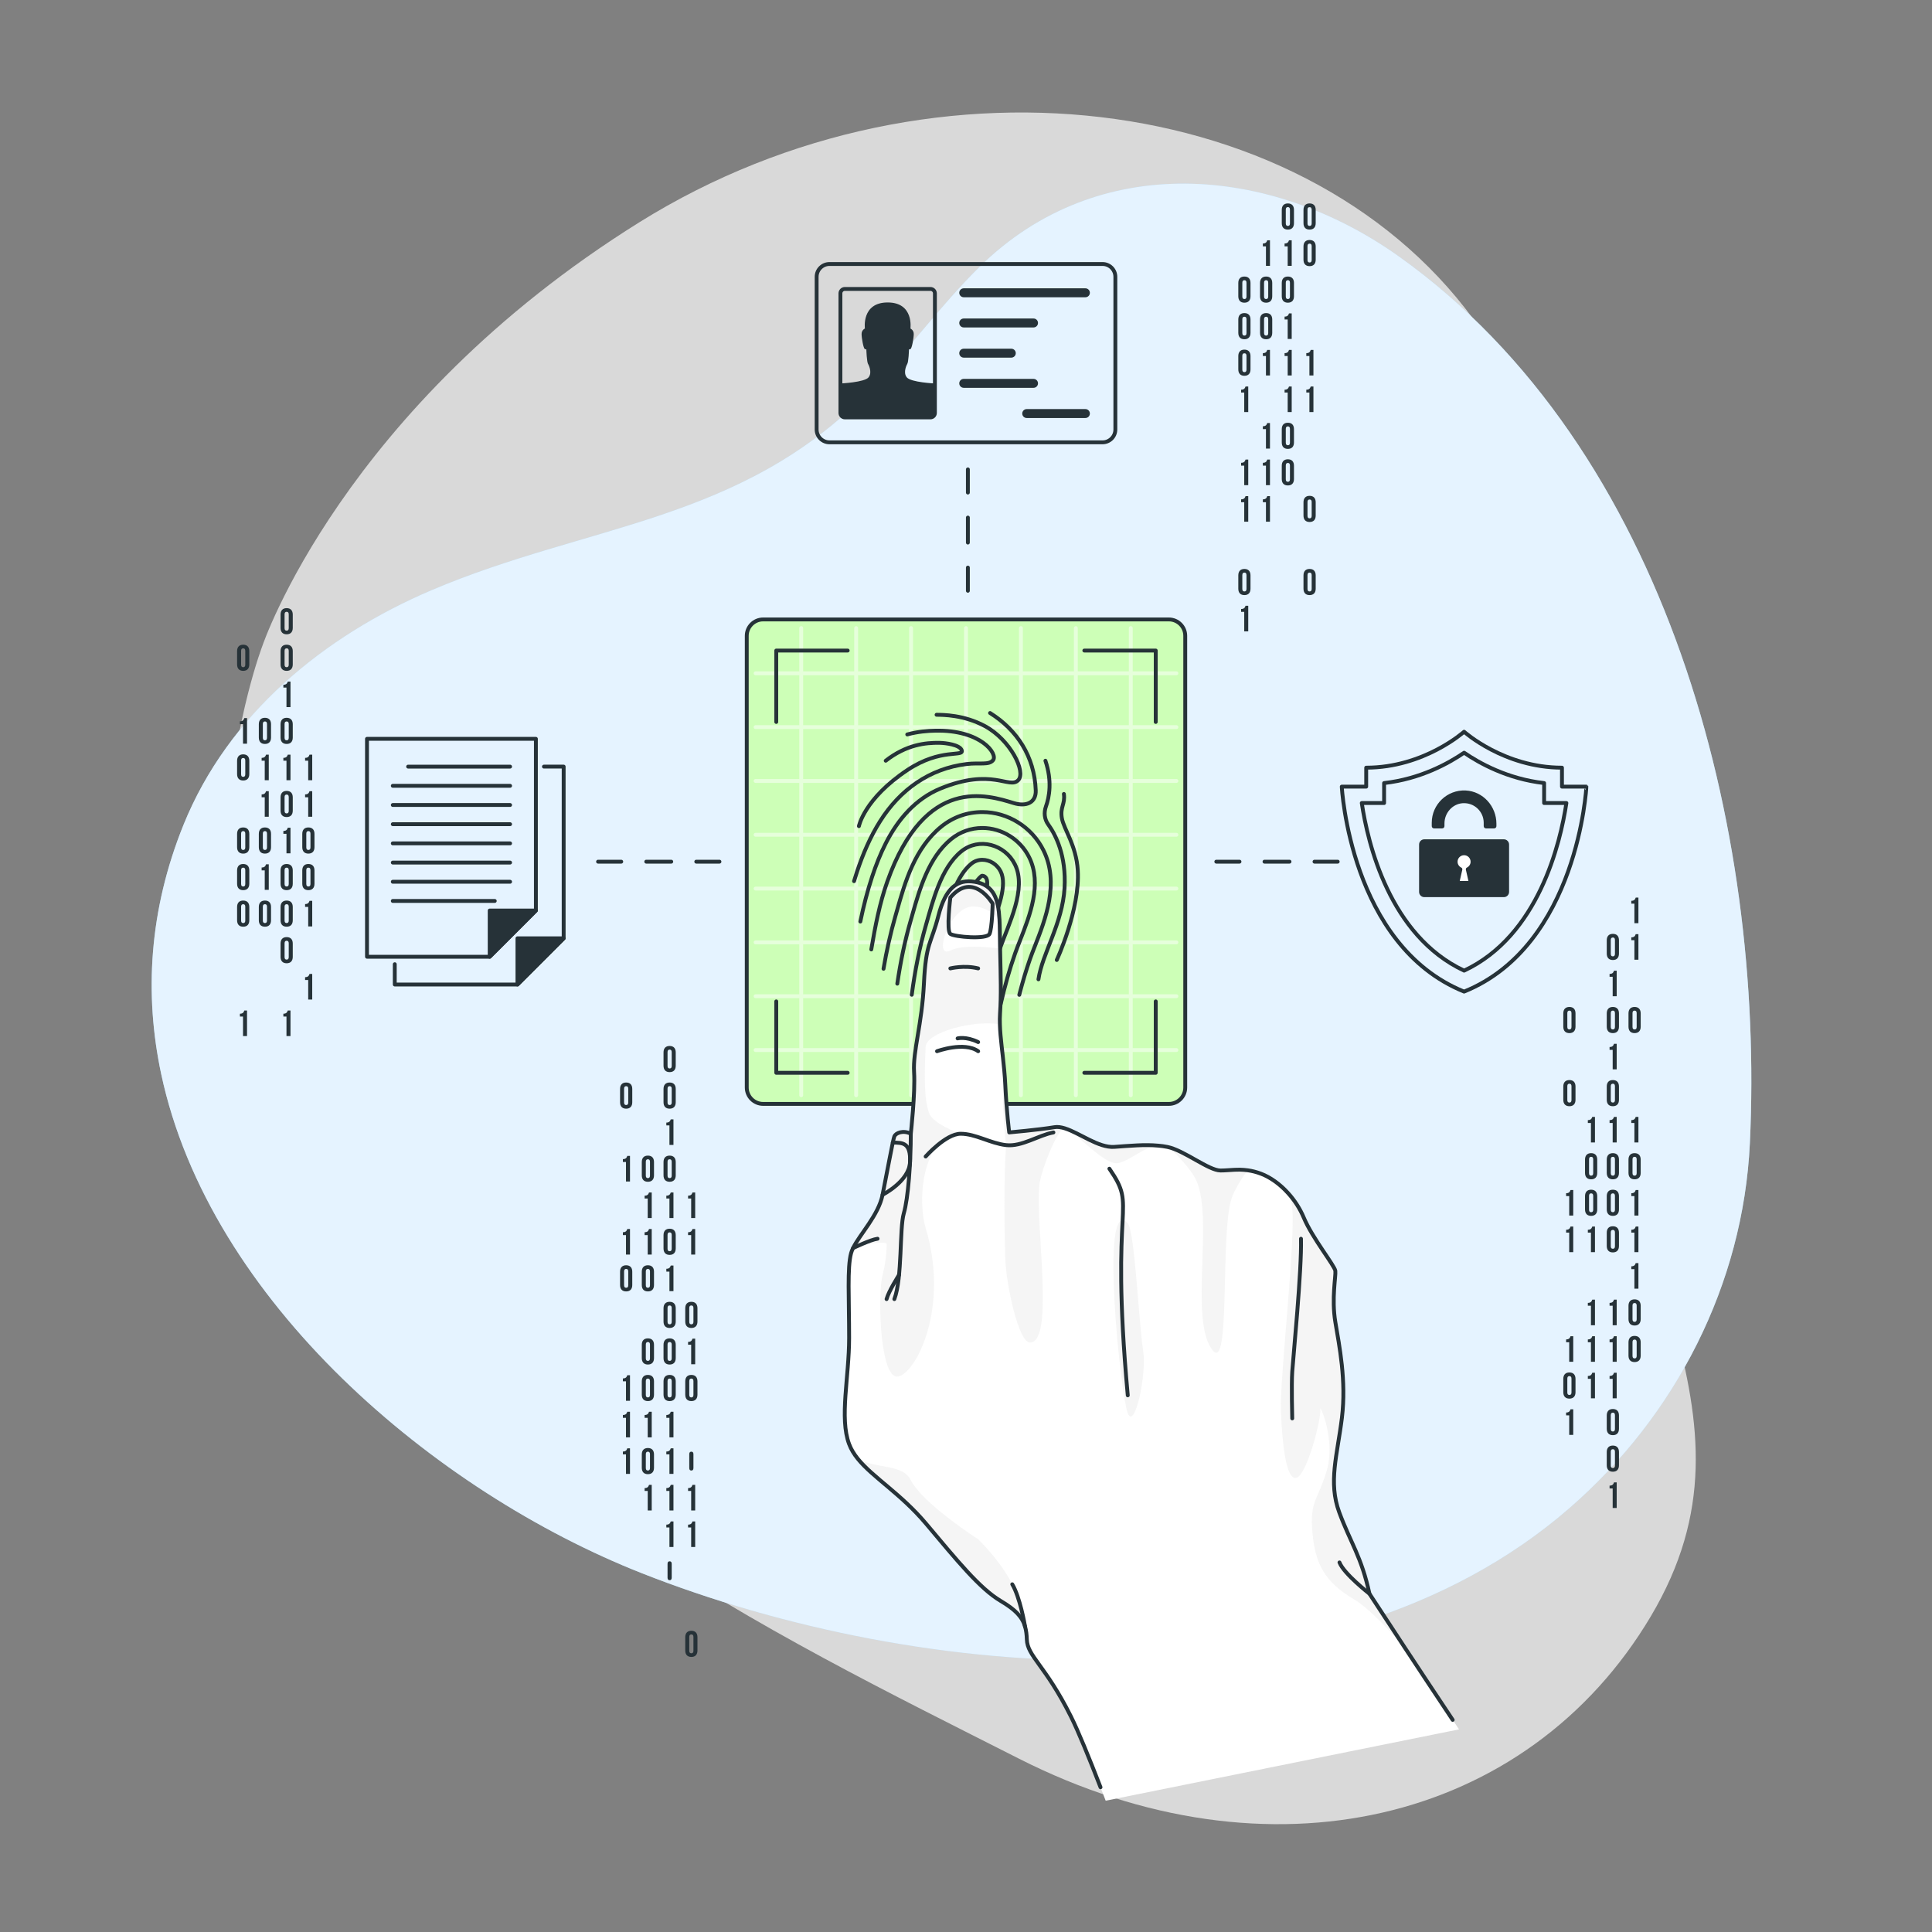 <svg xmlns="http://www.w3.org/2000/svg" xmlns:xlink="http://www.w3.org/1999/xlink" version="1.1" x="0px" y="0px" viewBox="0 0 500 500" style="enable-background:new 0 0 500 500;" xml:space="preserve">
<rect x="0" y="0" width="500" height="500" fill="#808080" stroke="none"/>
<g id="Background_Simple">
	<g>
		<path style="opacity:0.7;fill:#FFFFFF;" d="M67.931,167.086c0,0-27.877,71.988,11.297,144.503    c39.174,72.516,119.879,110.802,184.469,143.548c64.59,32.746,131.661,16.799,163.534-36.838    c31.873-53.637-11.845-91.928-11.897-168.418c-0.051-76.49,11.447-96.742-29.963-161.364    c-41.41-64.623-143.059-78.925-219.9-30.996C88.631,105.45,67.931,167.086,67.931,167.086z"/>
	</g>
	<g>
		<path style="fill: #a8d8ff;" d="M41.714,277.942c-4.385-20.579-3.177-42.342,5.788-64.505    c11.551-28.556,36.366-48.846,64.171-60.686c40.407-17.206,80.073-17.533,112.917-51.248c10.13-10.399,18.633-22.31,28.98-32.494    c30.52-30.041,75.192-26.394,108.548-2.575c69.586,49.69,94.615,148.102,90.745,229.464c-1.737,36.513-19.169,70.495-46.759,94.45    c-62.401,54.181-168.357,45.067-240.026,16.786C112.632,386.044,54.264,336.844,41.714,277.942z"/>
		<path style="opacity:0.7;fill:#FFFFFF;" d="M41.714,277.942c-4.385-20.579-3.177-42.342,5.788-64.505    c11.551-28.556,36.366-48.846,64.171-60.686c40.407-17.206,80.073-17.533,112.917-51.248c10.13-10.399,18.633-22.31,28.98-32.494    c30.52-30.041,75.192-26.394,108.548-2.575c69.586,49.69,94.615,148.102,90.745,229.464c-1.737,36.513-19.169,70.495-46.759,94.45    c-62.401,54.181-168.357,45.067-240.026,16.786C112.632,386.044,54.264,336.844,41.714,277.942z"/>
	</g>
</g>
<g id="Graphics">
	<g>
		<g>
			
				<line style="fill:none;stroke:#263238;stroke-linecap:round;stroke-linejoin:round;" x1="250.487" y1="121.475" x2="250.487" y2="127.475"/>
			
				<line style="fill:none;stroke:#263238;stroke-linecap:round;stroke-linejoin:round;stroke-dasharray:6.472,6.472;" x1="250.487" y1="133.947" x2="250.487" y2="143.654"/>
			
				<line style="fill:none;stroke:#263238;stroke-linecap:round;stroke-linejoin:round;" x1="250.487" y1="146.89" x2="250.487" y2="152.89"/>
		</g>
	</g>
	<g>
		<g>
			<g>
				
					<line style="fill:none;stroke:#263238;stroke-linecap:round;stroke-linejoin:round;" x1="346.194" y1="223" x2="340.194" y2="223"/>
				
					<line style="fill:none;stroke:#263238;stroke-linecap:round;stroke-linejoin:round;stroke-dasharray:6.472,6.472;" x1="333.723" y1="223" x2="324.015" y2="223"/>
				
					<line style="fill:none;stroke:#263238;stroke-linecap:round;stroke-linejoin:round;" x1="320.779" y1="223" x2="314.779" y2="223"/>
			</g>
		</g>
		<g>
			<g>
				
					<line style="fill:none;stroke:#263238;stroke-linecap:round;stroke-linejoin:round;" x1="186.194" y1="223" x2="180.194" y2="223"/>
				
					<line style="fill:none;stroke:#263238;stroke-linecap:round;stroke-linejoin:round;stroke-dasharray:6.472,6.472;" x1="173.722" y1="223" x2="164.015" y2="223"/>
				
					<line style="fill:none;stroke:#263238;stroke-linecap:round;stroke-linejoin:round;" x1="160.779" y1="223" x2="154.779" y2="223"/>
			</g>
		</g>
	</g>
	<g>
		<g>
			<path style="fill:#263238;" d="M415.828,243.344c0-1.059,0.558-1.664,1.579-1.664c1.021,0,1.579,0.605,1.579,1.664v3.442     c0,1.059-0.558,1.664-1.579,1.664c-1.021,0-1.579-0.605-1.579-1.664V243.344z M416.868,246.852c0,0.473,0.208,0.652,0.539,0.652     c0.331,0,0.539-0.179,0.539-0.652v-3.574c0-0.473-0.208-0.652-0.539-0.652c-0.331,0-0.539,0.179-0.539,0.652V246.852z"/>
			<path style="fill:#263238;" d="M416.556,252.047c0.804,0,0.983-0.388,1.144-0.832h0.699v6.618h-1.04v-5.048h-0.804V252.047z"/>
			<path style="fill:#263238;" d="M415.828,262.263c0-1.059,0.558-1.664,1.579-1.664c1.021,0,1.579,0.605,1.579,1.664v3.442     c0,1.058-0.558,1.664-1.579,1.664c-1.021,0-1.579-0.605-1.579-1.664V262.263z M416.868,265.771c0,0.473,0.208,0.652,0.539,0.652     c0.331,0,0.539-0.179,0.539-0.652v-3.574c0-0.473-0.208-0.652-0.539-0.652c-0.331,0-0.539,0.179-0.539,0.652V265.771z"/>
			<path style="fill:#263238;" d="M416.556,270.966c0.804,0,0.983-0.388,1.144-0.832h0.699v6.618h-1.04v-5.048h-0.804V270.966z"/>
			<path style="fill:#263238;" d="M415.828,281.181c0-1.059,0.558-1.663,1.579-1.663c1.021,0,1.579,0.605,1.579,1.663v3.442     c0,1.059-0.558,1.664-1.579,1.664c-1.021,0-1.579-0.605-1.579-1.664V281.181z M416.868,284.689c0,0.473,0.208,0.652,0.539,0.652     c0.331,0,0.539-0.179,0.539-0.652v-3.574c0-0.473-0.208-0.652-0.539-0.652c-0.331,0-0.539,0.179-0.539,0.652V284.689z"/>
			<path style="fill:#263238;" d="M416.556,289.884c0.804,0,0.983-0.388,1.144-0.832h0.699v6.618h-1.04v-5.048h-0.804V289.884z"/>
			<path style="fill:#263238;" d="M415.828,300.1c0-1.059,0.558-1.664,1.579-1.664c1.021,0,1.579,0.605,1.579,1.664v3.442     c0,1.059-0.558,1.664-1.579,1.664c-1.021,0-1.579-0.605-1.579-1.664V300.1z M416.868,303.608c0,0.473,0.208,0.652,0.539,0.652     c0.331,0,0.539-0.179,0.539-0.652v-3.574c0-0.473-0.208-0.652-0.539-0.652c-0.331,0-0.539,0.179-0.539,0.652V303.608z"/>
			<path style="fill:#263238;" d="M415.828,309.559c0-1.058,0.558-1.664,1.579-1.664c1.021,0,1.579,0.605,1.579,1.664v3.442     c0,1.059-0.558,1.663-1.579,1.663c-1.021,0-1.579-0.605-1.579-1.663V309.559z M416.868,313.067c0,0.473,0.208,0.652,0.539,0.652     c0.331,0,0.539-0.179,0.539-0.652v-3.574c0-0.473-0.208-0.652-0.539-0.652c-0.331,0-0.539,0.179-0.539,0.652V313.067z"/>
			<path style="fill:#263238;" d="M415.828,319.018c0-1.059,0.558-1.663,1.579-1.663c1.021,0,1.579,0.605,1.579,1.663v3.442     c0,1.058-0.558,1.664-1.579,1.664c-1.021,0-1.579-0.605-1.579-1.664V319.018z M416.868,322.526c0,0.473,0.208,0.652,0.539,0.652     c0.331,0,0.539-0.179,0.539-0.652v-3.574c0-0.473-0.208-0.652-0.539-0.652c-0.331,0-0.539,0.179-0.539,0.652V322.526z"/>
			<path style="fill:#263238;" d="M416.556,337.181c0.804,0,0.983-0.388,1.144-0.832h0.699v6.618h-1.04v-5.048h-0.804V337.181z"/>
			<path style="fill:#263238;" d="M416.556,346.64c0.804,0,0.983-0.388,1.144-0.832h0.699v6.618h-1.04v-5.048h-0.804V346.64z"/>
			<path style="fill:#263238;" d="M416.556,356.099c0.804,0,0.983-0.388,1.144-0.832h0.699v6.618h-1.04v-5.048h-0.804V356.099z"/>
			<path style="fill:#263238;" d="M415.828,366.314c0-1.059,0.558-1.664,1.579-1.664c1.021,0,1.579,0.605,1.579,1.664v3.442     c0,1.059-0.558,1.664-1.579,1.664c-1.021,0-1.579-0.605-1.579-1.664V366.314z M416.868,369.822c0,0.473,0.208,0.652,0.539,0.652     c0.331,0,0.539-0.179,0.539-0.652v-3.574c0-0.473-0.208-0.652-0.539-0.652c-0.331,0-0.539,0.179-0.539,0.652V369.822z"/>
			<path style="fill:#263238;" d="M415.828,375.774c0-1.059,0.558-1.663,1.579-1.663c1.021,0,1.579,0.605,1.579,1.663v3.442     c0,1.058-0.558,1.664-1.579,1.664c-1.021,0-1.579-0.605-1.579-1.664V375.774z M416.868,379.282c0,0.473,0.208,0.652,0.539,0.652     c0.331,0,0.539-0.179,0.539-0.652v-3.574c0-0.473-0.208-0.652-0.539-0.652c-0.331,0-0.539,0.179-0.539,0.652V379.282z"/>
			<path style="fill:#263238;" d="M416.556,384.477c0.804,0,0.983-0.388,1.144-0.832h0.699v6.618h-1.04v-5.048h-0.804V384.477z"/>
		</g>
		<g>
			<path style="fill:#263238;" d="M422.18,233.129c0.804,0,0.983-0.388,1.144-0.832h0.699v6.618h-1.04v-5.048h-0.804V233.129z"/>
			<path style="fill:#263238;" d="M422.18,242.588c0.804,0,0.983-0.388,1.144-0.832h0.699v6.618h-1.04v-5.048h-0.804V242.588z"/>
			<path style="fill:#263238;" d="M421.452,262.263c0-1.059,0.558-1.664,1.579-1.664c1.021,0,1.579,0.605,1.579,1.664v3.442     c0,1.058-0.558,1.664-1.579,1.664c-1.021,0-1.579-0.605-1.579-1.664V262.263z M422.492,265.771c0,0.473,0.208,0.652,0.539,0.652     c0.331,0,0.539-0.179,0.539-0.652v-3.574c0-0.473-0.208-0.652-0.539-0.652c-0.331,0-0.539,0.179-0.539,0.652V265.771z"/>
			<path style="fill:#263238;" d="M422.18,289.884c0.804,0,0.983-0.388,1.144-0.832h0.699v6.618h-1.04v-5.048h-0.804V289.884z"/>
			<path style="fill:#263238;" d="M421.452,300.1c0-1.059,0.558-1.664,1.579-1.664c1.021,0,1.579,0.605,1.579,1.664v3.442     c0,1.059-0.558,1.664-1.579,1.664c-1.021,0-1.579-0.605-1.579-1.664V300.1z M422.492,303.608c0,0.473,0.208,0.652,0.539,0.652     c0.331,0,0.539-0.179,0.539-0.652v-3.574c0-0.473-0.208-0.652-0.539-0.652c-0.331,0-0.539,0.179-0.539,0.652V303.608z"/>
			<path style="fill:#263238;" d="M422.18,308.803c0.804,0,0.983-0.388,1.144-0.832h0.699v6.618h-1.04v-5.048h-0.804V308.803z"/>
			<path style="fill:#263238;" d="M422.18,318.262c0.804,0,0.983-0.388,1.144-0.832h0.699v6.618h-1.04V319h-0.804V318.262z"/>
			<path style="fill:#263238;" d="M422.18,327.721c0.804,0,0.983-0.388,1.144-0.832h0.699v6.618h-1.04v-5.048h-0.804V327.721z"/>
			<path style="fill:#263238;" d="M421.452,337.937c0-1.059,0.558-1.664,1.579-1.664c1.021,0,1.579,0.605,1.579,1.664v3.442     c0,1.058-0.558,1.664-1.579,1.664c-1.021,0-1.579-0.605-1.579-1.664V337.937z M422.492,341.445c0,0.473,0.208,0.652,0.539,0.652     c0.331,0,0.539-0.179,0.539-0.652v-3.574c0-0.473-0.208-0.652-0.539-0.652c-0.331,0-0.539,0.179-0.539,0.652V341.445z"/>
			<path style="fill:#263238;" d="M421.452,347.396c0-1.059,0.558-1.664,1.579-1.664c1.021,0,1.579,0.605,1.579,1.664v3.442     c0,1.059-0.558,1.664-1.579,1.664c-1.021,0-1.579-0.605-1.579-1.664V347.396z M422.492,350.904c0,0.473,0.208,0.652,0.539,0.652     c0.331,0,0.539-0.179,0.539-0.652v-3.574c0-0.473-0.208-0.652-0.539-0.652c-0.331,0-0.539,0.179-0.539,0.652V350.904z"/>
		</g>
		<g>
			<path style="fill:#263238;" d="M410.933,289.884c0.804,0,0.983-0.388,1.144-0.832h0.699v6.618h-1.04v-5.048h-0.804V289.884z"/>
			<path style="fill:#263238;" d="M410.204,300.1c0-1.059,0.558-1.664,1.579-1.664c1.021,0,1.579,0.605,1.579,1.664v3.442     c0,1.059-0.558,1.664-1.579,1.664c-1.021,0-1.579-0.605-1.579-1.664V300.1z M411.244,303.608c0,0.473,0.208,0.652,0.539,0.652     c0.331,0,0.539-0.179,0.539-0.652v-3.574c0-0.473-0.208-0.652-0.539-0.652c-0.331,0-0.539,0.179-0.539,0.652V303.608z"/>
			<path style="fill:#263238;" d="M410.204,309.559c0-1.058,0.558-1.664,1.579-1.664c1.021,0,1.579,0.605,1.579,1.664v3.442     c0,1.059-0.558,1.663-1.579,1.663c-1.021,0-1.579-0.605-1.579-1.663V309.559z M411.244,313.067c0,0.473,0.208,0.652,0.539,0.652     c0.331,0,0.539-0.179,0.539-0.652v-3.574c0-0.473-0.208-0.652-0.539-0.652c-0.331,0-0.539,0.179-0.539,0.652V313.067z"/>
			<path style="fill:#263238;" d="M410.933,318.262c0.804,0,0.983-0.388,1.144-0.832h0.699v6.618h-1.04V319h-0.804V318.262z"/>
			<path style="fill:#263238;" d="M410.933,337.181c0.804,0,0.983-0.388,1.144-0.832h0.699v6.618h-1.04v-5.048h-0.804V337.181z"/>
			<path style="fill:#263238;" d="M410.933,346.64c0.804,0,0.983-0.388,1.144-0.832h0.699v6.618h-1.04v-5.048h-0.804V346.64z"/>
			<path style="fill:#263238;" d="M410.933,356.099c0.804,0,0.983-0.388,1.144-0.832h0.699v6.618h-1.04v-5.048h-0.804V356.099z"/>
		</g>
		<g>
			<path style="fill:#263238;" d="M404.581,262.263c0-1.059,0.558-1.664,1.579-1.664c1.021,0,1.579,0.605,1.579,1.664v3.442     c0,1.058-0.558,1.664-1.579,1.664c-1.021,0-1.579-0.605-1.579-1.664V262.263z M405.621,265.771c0,0.473,0.208,0.652,0.539,0.652     c0.331,0,0.539-0.179,0.539-0.652v-3.574c0-0.473-0.208-0.652-0.539-0.652c-0.331,0-0.539,0.179-0.539,0.652V265.771z"/>
			<path style="fill:#263238;" d="M404.581,281.181c0-1.059,0.558-1.663,1.579-1.663c1.021,0,1.579,0.605,1.579,1.663v3.442     c0,1.059-0.558,1.664-1.579,1.664c-1.021,0-1.579-0.605-1.579-1.664V281.181z M405.621,284.689c0,0.473,0.208,0.652,0.539,0.652     c0.331,0,0.539-0.179,0.539-0.652v-3.574c0-0.473-0.208-0.652-0.539-0.652c-0.331,0-0.539,0.179-0.539,0.652V284.689z"/>
			<path style="fill:#263238;" d="M405.309,308.803c0.804,0,0.983-0.388,1.144-0.832h0.699v6.618h-1.04v-5.048h-0.804V308.803z"/>
			<path style="fill:#263238;" d="M405.309,318.262c0.804,0,0.983-0.388,1.144-0.832h0.699v6.618h-1.04V319h-0.804V318.262z"/>
			<path style="fill:#263238;" d="M405.309,346.64c0.804,0,0.983-0.388,1.144-0.832h0.699v6.618h-1.04v-5.048h-0.804V346.64z"/>
			<path style="fill:#263238;" d="M404.581,356.855c0-1.059,0.558-1.664,1.579-1.664c1.021,0,1.579,0.605,1.579,1.664v3.442     c0,1.058-0.558,1.663-1.579,1.663c-1.021,0-1.579-0.605-1.579-1.663V356.855z M405.621,360.363c0,0.473,0.208,0.652,0.539,0.652     c0.331,0,0.539-0.179,0.539-0.652v-3.574c0-0.473-0.208-0.652-0.539-0.652c-0.331,0-0.539,0.179-0.539,0.652V360.363z"/>
			<path style="fill:#263238;" d="M405.309,365.558c0.804,0,0.983-0.388,1.144-0.832h0.699v6.618h-1.04v-5.048h-0.804V365.558z"/>
		</g>
	</g>
	<g>
		<g>
			<path style="fill:#263238;" d="M171.72,272.358c0-1.058,0.558-1.663,1.579-1.663c1.021,0,1.579,0.605,1.579,1.663v3.442     c0,1.059-0.558,1.664-1.579,1.664c-1.021,0-1.579-0.605-1.579-1.664V272.358z M172.76,275.866c0,0.473,0.208,0.652,0.539,0.652     c0.331,0,0.539-0.179,0.539-0.652v-3.574c0-0.473-0.208-0.652-0.539-0.652c-0.331,0-0.539,0.179-0.539,0.652V275.866z"/>
			<path style="fill:#263238;" d="M171.72,281.818c0-1.059,0.558-1.664,1.579-1.664c1.021,0,1.579,0.605,1.579,1.664v3.442     c0,1.059-0.558,1.664-1.579,1.664c-1.021,0-1.579-0.605-1.579-1.664V281.818z M172.76,285.326c0,0.473,0.208,0.652,0.539,0.652     c0.331,0,0.539-0.179,0.539-0.652v-3.574c0-0.473-0.208-0.652-0.539-0.652c-0.331,0-0.539,0.179-0.539,0.652V285.326z"/>
			<path style="fill:#263238;" d="M172.448,290.521c0.804,0,0.983-0.388,1.144-0.832h0.699v6.618h-1.04v-5.048h-0.804V290.521z"/>
			<path style="fill:#263238;" d="M171.72,300.736c0-1.059,0.558-1.663,1.579-1.663c1.021,0,1.579,0.605,1.579,1.663v3.442     c0,1.058-0.558,1.664-1.579,1.664c-1.021,0-1.579-0.605-1.579-1.664V300.736z M172.76,304.244c0,0.473,0.208,0.652,0.539,0.652     c0.331,0,0.539-0.179,0.539-0.652v-3.574c0-0.473-0.208-0.652-0.539-0.652c-0.331,0-0.539,0.179-0.539,0.652V304.244z"/>
			<path style="fill:#263238;" d="M172.448,309.44c0.804,0,0.983-0.388,1.144-0.832h0.699v6.618h-1.04v-5.048h-0.804V309.44z"/>
			<path style="fill:#263238;" d="M171.72,319.655c0-1.058,0.558-1.663,1.579-1.663c1.021,0,1.579,0.605,1.579,1.663v3.442     c0,1.058-0.558,1.664-1.579,1.664c-1.021,0-1.579-0.605-1.579-1.664V319.655z M172.76,323.163c0,0.473,0.208,0.652,0.539,0.652     c0.331,0,0.539-0.179,0.539-0.652v-3.574c0-0.473-0.208-0.652-0.539-0.652c-0.331,0-0.539,0.179-0.539,0.652V323.163z"/>
			<path style="fill:#263238;" d="M172.448,328.358c0.804,0,0.983-0.388,1.144-0.832h0.699v6.618h-1.04v-5.048h-0.804V328.358z"/>
			<path style="fill:#263238;" d="M171.72,338.573c0-1.059,0.558-1.664,1.579-1.664c1.021,0,1.579,0.605,1.579,1.664v3.442     c0,1.058-0.558,1.663-1.579,1.663c-1.021,0-1.579-0.605-1.579-1.663V338.573z M172.76,342.081c0,0.473,0.208,0.652,0.539,0.652     c0.331,0,0.539-0.179,0.539-0.652v-3.574c0-0.473-0.208-0.652-0.539-0.652c-0.331,0-0.539,0.179-0.539,0.652V342.081z"/>
			<path style="fill:#263238;" d="M171.72,348.033c0-1.059,0.558-1.664,1.579-1.664c1.021,0,1.579,0.605,1.579,1.664v3.442     c0,1.059-0.558,1.663-1.579,1.663c-1.021,0-1.579-0.605-1.579-1.663V348.033z M172.76,351.54c0,0.473,0.208,0.652,0.539,0.652     c0.331,0,0.539-0.179,0.539-0.652v-3.574c0-0.473-0.208-0.652-0.539-0.652c-0.331,0-0.539,0.179-0.539,0.652V351.54z"/>
			<path style="fill:#263238;" d="M171.72,357.492c0-1.059,0.558-1.663,1.579-1.663c1.021,0,1.579,0.605,1.579,1.663v3.442     c0,1.058-0.558,1.664-1.579,1.664c-1.021,0-1.579-0.605-1.579-1.664V357.492z M172.76,361c0,0.473,0.208,0.652,0.539,0.652     c0.331,0,0.539-0.179,0.539-0.652v-3.574c0-0.473-0.208-0.652-0.539-0.652c-0.331,0-0.539,0.179-0.539,0.652V361z"/>
			<path style="fill:#263238;" d="M172.448,366.195c0.804,0,0.983-0.388,1.144-0.832h0.699v6.618h-1.04v-5.048h-0.804V366.195z"/>
			<path style="fill:#263238;" d="M172.448,375.654c0.804,0,0.983-0.388,1.144-0.832h0.699v6.618h-1.04v-5.048h-0.804V375.654z"/>
			<path style="fill:#263238;" d="M172.448,385.114c0.804,0,0.983-0.388,1.144-0.832h0.699v6.618h-1.04v-5.048h-0.804V385.114z"/>
			<path style="fill:#263238;" d="M172.448,394.573c0.804,0,0.983-0.388,1.144-0.832h0.699v6.618h-1.04v-5.048h-0.804V394.573z"/>
			<path style="fill:#263238;" d="M172.76,408.296c0,0.473,0.208,0.652,0.539,0.652c0.331,0,0.539-0.179,0.539-0.652v-3.574     c0-0.473-0.208-0.652-0.539-0.652c-0.331,0-0.539,0.179-0.539,0.652V408.296z"/>
		</g>
		<g>
			<path style="fill:#263238;" d="M178.072,309.44c0.804,0,0.983-0.388,1.144-0.832h0.699v6.618h-1.04v-5.048h-0.804V309.44z"/>
			<path style="fill:#263238;" d="M178.072,318.899c0.804,0,0.983-0.388,1.144-0.832h0.699v6.618h-1.04v-5.048h-0.804V318.899z"/>
			<path style="fill:#263238;" d="M177.343,338.573c0-1.059,0.558-1.664,1.579-1.664c1.021,0,1.579,0.605,1.579,1.664v3.442     c0,1.058-0.558,1.663-1.579,1.663c-1.021,0-1.579-0.605-1.579-1.663V338.573z M178.383,342.081c0,0.473,0.208,0.652,0.539,0.652     c0.331,0,0.539-0.179,0.539-0.652v-3.574c0-0.473-0.208-0.652-0.539-0.652c-0.331,0-0.539,0.179-0.539,0.652V342.081z"/>
			<path style="fill:#263238;" d="M178.072,347.277c0.804,0,0.983-0.388,1.144-0.832h0.699v6.618h-1.04v-5.048h-0.804V347.277z"/>
			<path style="fill:#263238;" d="M177.343,357.492c0-1.059,0.558-1.663,1.579-1.663c1.021,0,1.579,0.605,1.579,1.663v3.442     c0,1.058-0.558,1.664-1.579,1.664c-1.021,0-1.579-0.605-1.579-1.664V357.492z M178.383,361c0,0.473,0.208,0.652,0.539,0.652     c0.331,0,0.539-0.179,0.539-0.652v-3.574c0-0.473-0.208-0.652-0.539-0.652c-0.331,0-0.539,0.179-0.539,0.652V361z"/>
			<path style="fill:#263238;" d="M178.383,379.918c0,0.473,0.208,0.652,0.539,0.652c0.331,0,0.539-0.179,0.539-0.652v-3.574     c0-0.473-0.208-0.652-0.539-0.652c-0.331,0-0.539,0.179-0.539,0.652V379.918z"/>
			<path style="fill:#263238;" d="M178.072,385.114c0.804,0,0.983-0.388,1.144-0.832h0.699v6.618h-1.04v-5.048h-0.804V385.114z"/>
			<path style="fill:#263238;" d="M178.072,394.573c0.804,0,0.983-0.388,1.144-0.832h0.699v6.618h-1.04v-5.048h-0.804V394.573z"/>
			<path style="fill:#263238;" d="M177.343,423.707c0-1.059,0.558-1.664,1.579-1.664c1.021,0,1.579,0.605,1.579,1.664v3.442     c0,1.058-0.558,1.663-1.579,1.663c-1.021,0-1.579-0.605-1.579-1.663V423.707z M178.383,427.215c0,0.473,0.208,0.652,0.539,0.652     c0.331,0,0.539-0.179,0.539-0.652v-3.574c0-0.473-0.208-0.652-0.539-0.652c-0.331,0-0.539,0.179-0.539,0.652V427.215z"/>
		</g>
		<g>
			<path style="fill:#263238;" d="M166.096,300.736c0-1.059,0.558-1.663,1.579-1.663c1.021,0,1.579,0.605,1.579,1.663v3.442     c0,1.058-0.558,1.664-1.579,1.664c-1.021,0-1.579-0.605-1.579-1.664V300.736z M167.136,304.244c0,0.473,0.208,0.652,0.539,0.652     c0.331,0,0.539-0.179,0.539-0.652v-3.574c0-0.473-0.208-0.652-0.539-0.652c-0.331,0-0.539,0.179-0.539,0.652V304.244z"/>
			<path style="fill:#263238;" d="M166.824,309.44c0.804,0,0.983-0.388,1.144-0.832h0.699v6.618h-1.04v-5.048h-0.804V309.44z"/>
			<path style="fill:#263238;" d="M166.824,318.899c0.804,0,0.983-0.388,1.144-0.832h0.699v6.618h-1.04v-5.048h-0.804V318.899z"/>
			<path style="fill:#263238;" d="M166.096,329.114c0-1.059,0.558-1.664,1.579-1.664c1.021,0,1.579,0.605,1.579,1.664v3.442     c0,1.059-0.558,1.664-1.579,1.664c-1.021,0-1.579-0.605-1.579-1.664V329.114z M167.136,332.622c0,0.473,0.208,0.652,0.539,0.652     c0.331,0,0.539-0.179,0.539-0.652v-3.574c0-0.473-0.208-0.652-0.539-0.652c-0.331,0-0.539,0.179-0.539,0.652V332.622z"/>
			<path style="fill:#263238;" d="M166.096,348.033c0-1.059,0.558-1.664,1.579-1.664c1.021,0,1.579,0.605,1.579,1.664v3.442     c0,1.059-0.558,1.663-1.579,1.663c-1.021,0-1.579-0.605-1.579-1.663V348.033z M167.136,351.54c0,0.473,0.208,0.652,0.539,0.652     c0.331,0,0.539-0.179,0.539-0.652v-3.574c0-0.473-0.208-0.652-0.539-0.652c-0.331,0-0.539,0.179-0.539,0.652V351.54z"/>
			<path style="fill:#263238;" d="M166.096,357.492c0-1.059,0.558-1.663,1.579-1.663c1.021,0,1.579,0.605,1.579,1.663v3.442     c0,1.058-0.558,1.664-1.579,1.664c-1.021,0-1.579-0.605-1.579-1.664V357.492z M167.136,361c0,0.473,0.208,0.652,0.539,0.652     c0.331,0,0.539-0.179,0.539-0.652v-3.574c0-0.473-0.208-0.652-0.539-0.652c-0.331,0-0.539,0.179-0.539,0.652V361z"/>
			<path style="fill:#263238;" d="M166.824,366.195c0.804,0,0.983-0.388,1.144-0.832h0.699v6.618h-1.04v-5.048h-0.804V366.195z"/>
			<path style="fill:#263238;" d="M166.096,376.41c0-1.058,0.558-1.664,1.579-1.664c1.021,0,1.579,0.605,1.579,1.664v3.442     c0,1.059-0.558,1.663-1.579,1.663c-1.021,0-1.579-0.605-1.579-1.663V376.41z M167.136,379.918c0,0.473,0.208,0.652,0.539,0.652     c0.331,0,0.539-0.179,0.539-0.652v-3.574c0-0.473-0.208-0.652-0.539-0.652c-0.331,0-0.539,0.179-0.539,0.652V379.918z"/>
			<path style="fill:#263238;" d="M166.824,385.114c0.804,0,0.983-0.388,1.144-0.832h0.699v6.618h-1.04v-5.048h-0.804V385.114z"/>
		</g>
		<g>
			<path style="fill:#263238;" d="M160.472,281.819c0-1.059,0.558-1.664,1.579-1.664c1.021,0,1.579,0.605,1.579,1.664v3.442     c0,1.058-0.558,1.663-1.579,1.663c-1.021,0-1.579-0.605-1.579-1.663V281.819z M161.512,285.327c0,0.473,0.208,0.652,0.539,0.652     c0.331,0,0.539-0.179,0.539-0.652v-3.574c0-0.473-0.208-0.652-0.539-0.652c-0.331,0-0.539,0.179-0.539,0.652V285.327z"/>
			<path style="fill:#263238;" d="M161.2,299.981c0.804,0,0.983-0.388,1.144-0.832h0.699v6.618h-1.04v-5.048H161.2V299.981z"/>
			<path style="fill:#263238;" d="M161.2,318.9c0.804,0,0.983-0.388,1.144-0.832h0.699v6.618h-1.04v-5.048H161.2V318.9z"/>
			<path style="fill:#263238;" d="M160.472,329.115c0-1.058,0.558-1.664,1.579-1.664c1.021,0,1.579,0.605,1.579,1.664v3.442     c0,1.059-0.558,1.663-1.579,1.663c-1.021,0-1.579-0.605-1.579-1.663V329.115z M161.512,332.623c0,0.473,0.208,0.652,0.539,0.652     c0.331,0,0.539-0.179,0.539-0.652v-3.574c0-0.473-0.208-0.652-0.539-0.652c-0.331,0-0.539,0.179-0.539,0.652V332.623z"/>
			<path style="fill:#263238;" d="M161.2,356.737c0.804,0,0.983-0.388,1.144-0.832h0.699v6.618h-1.04v-5.048H161.2V356.737z"/>
			<path style="fill:#263238;" d="M161.2,366.196c0.804,0,0.983-0.388,1.144-0.832h0.699v6.618h-1.04v-5.048H161.2V366.196z"/>
			<path style="fill:#263238;" d="M161.2,375.655c0.804,0,0.983-0.388,1.144-0.832h0.699v6.618h-1.04v-5.048H161.2V375.655z"/>
		</g>
	</g>
	<g>
		<g>
			<path style="fill:#263238;" d="M337.343,54.313c0-1.059,0.558-1.664,1.579-1.664c1.021,0,1.579,0.605,1.579,1.664v3.442     c0,1.058-0.558,1.664-1.579,1.664c-1.021,0-1.579-0.605-1.579-1.664V54.313z M338.383,57.821c0,0.473,0.208,0.652,0.539,0.652     s0.539-0.179,0.539-0.652v-3.574c0-0.473-0.208-0.652-0.539-0.652s-0.539,0.179-0.539,0.652V57.821z"/>
			<path style="fill:#263238;" d="M337.343,63.772c0-1.059,0.558-1.664,1.579-1.664c1.021,0,1.579,0.605,1.579,1.664v3.442     c0,1.059-0.558,1.664-1.579,1.664c-1.021,0-1.579-0.605-1.579-1.664V63.772z M338.383,67.28c0,0.473,0.208,0.652,0.539,0.652     s0.539-0.179,0.539-0.652v-3.574c0-0.473-0.208-0.652-0.539-0.652s-0.539,0.179-0.539,0.652V67.28z"/>
			<path style="fill:#263238;" d="M338.072,91.394c0.804,0,0.983-0.388,1.144-0.832h0.699v6.618h-1.039v-5.048h-0.804V91.394z"/>
			<path style="fill:#263238;" d="M338.072,100.853c0.804,0,0.983-0.388,1.144-0.832h0.699v6.618h-1.039v-5.048h-0.804V100.853z"/>
			<path style="fill:#263238;" d="M337.343,129.987c0-1.058,0.558-1.663,1.579-1.663c1.021,0,1.579,0.605,1.579,1.663v3.442     c0,1.059-0.558,1.663-1.579,1.663c-1.021,0-1.579-0.605-1.579-1.663V129.987z M338.383,133.495c0,0.473,0.208,0.652,0.539,0.652     s0.539-0.179,0.539-0.652v-3.574c0-0.473-0.208-0.652-0.539-0.652s-0.539,0.179-0.539,0.652V133.495z"/>
			<path style="fill:#263238;" d="M337.343,148.906c0-1.059,0.558-1.664,1.579-1.664c1.021,0,1.579,0.605,1.579,1.664v3.442     c0,1.059-0.558,1.663-1.579,1.663c-1.021,0-1.579-0.605-1.579-1.663V148.906z M338.383,152.413c0,0.473,0.208,0.652,0.539,0.652     s0.539-0.179,0.539-0.652v-3.574c0-0.473-0.208-0.652-0.539-0.652s-0.539,0.179-0.539,0.652V152.413z"/>
		</g>
		<g>
			<path style="fill:#263238;" d="M320.472,73.231c0-1.058,0.558-1.663,1.579-1.663c1.021,0,1.579,0.605,1.579,1.663v3.442     c0,1.058-0.558,1.663-1.579,1.663c-1.021,0-1.579-0.605-1.579-1.663V73.231z M321.512,76.739c0,0.473,0.208,0.652,0.539,0.652     c0.331,0,0.539-0.179,0.539-0.652v-3.574c0-0.473-0.208-0.652-0.539-0.652c-0.331,0-0.539,0.179-0.539,0.652V76.739z"/>
			<path style="fill:#263238;" d="M320.472,82.691c0-1.058,0.558-1.664,1.579-1.664c1.021,0,1.579,0.605,1.579,1.664v3.442     c0,1.059-0.558,1.664-1.579,1.664c-1.021,0-1.579-0.605-1.579-1.664V82.691z M321.512,86.199c0,0.473,0.208,0.652,0.539,0.652     c0.331,0,0.539-0.179,0.539-0.652v-3.574c0-0.473-0.208-0.652-0.539-0.652c-0.331,0-0.539,0.179-0.539,0.652V86.199z"/>
			<path style="fill:#263238;" d="M320.472,92.15c0-1.058,0.558-1.664,1.579-1.664c1.021,0,1.579,0.605,1.579,1.664v3.442     c0,1.059-0.558,1.664-1.579,1.664c-1.021,0-1.579-0.605-1.579-1.664V92.15z M321.512,95.658c0,0.473,0.208,0.652,0.539,0.652     c0.331,0,0.539-0.179,0.539-0.652v-3.574c0-0.473-0.208-0.652-0.539-0.652c-0.331,0-0.539,0.179-0.539,0.652V95.658z"/>
			<path style="fill:#263238;" d="M321.201,100.853c0.804,0,0.983-0.388,1.144-0.832h0.699v6.618h-1.039v-5.048h-0.804V100.853z"/>
			<path style="fill:#263238;" d="M321.201,119.772c0.804,0,0.983-0.388,1.144-0.832h0.699v6.618h-1.039v-5.048h-0.804V119.772z"/>
			<path style="fill:#263238;" d="M321.201,129.231c0.804,0,0.983-0.388,1.144-0.832h0.699v6.618h-1.039v-5.048h-0.804V129.231z"/>
			<path style="fill:#263238;" d="M320.472,148.906c0-1.059,0.558-1.664,1.579-1.664c1.021,0,1.579,0.605,1.579,1.664v3.442     c0,1.059-0.558,1.663-1.579,1.663c-1.021,0-1.579-0.605-1.579-1.663V148.906z M321.512,152.413c0,0.473,0.208,0.652,0.539,0.652     c0.331,0,0.539-0.179,0.539-0.652v-3.574c0-0.473-0.208-0.652-0.539-0.652c-0.331,0-0.539,0.179-0.539,0.652V152.413z"/>
			<path style="fill:#263238;" d="M321.201,157.609c0.804,0,0.983-0.388,1.144-0.832h0.699v6.618h-1.039v-5.048h-0.804V157.609z"/>
		</g>
		<g>
			<path style="fill:#263238;" d="M331.72,54.313c0-1.059,0.558-1.664,1.579-1.664c1.021,0,1.579,0.605,1.579,1.664v3.442     c0,1.058-0.558,1.664-1.579,1.664c-1.021,0-1.579-0.605-1.579-1.664V54.313z M332.76,57.821c0,0.473,0.208,0.652,0.539,0.652     c0.331,0,0.539-0.179,0.539-0.652v-3.574c0-0.473-0.208-0.652-0.539-0.652c-0.331,0-0.539,0.179-0.539,0.652V57.821z"/>
			<path style="fill:#263238;" d="M332.448,63.016c0.804,0,0.983-0.388,1.144-0.832h0.699v6.618h-1.039v-5.048h-0.804V63.016z"/>
			<path style="fill:#263238;" d="M331.72,73.231c0-1.058,0.558-1.663,1.579-1.663c1.021,0,1.579,0.605,1.579,1.663v3.442     c0,1.058-0.558,1.663-1.579,1.663c-1.021,0-1.579-0.605-1.579-1.663V73.231z M332.76,76.739c0,0.473,0.208,0.652,0.539,0.652     c0.331,0,0.539-0.179,0.539-0.652v-3.574c0-0.473-0.208-0.652-0.539-0.652c-0.331,0-0.539,0.179-0.539,0.652V76.739z"/>
			<path style="fill:#263238;" d="M332.448,81.935c0.804,0,0.983-0.388,1.144-0.832h0.699v6.618h-1.039v-5.048h-0.804V81.935z"/>
			<path style="fill:#263238;" d="M332.448,91.394c0.804,0,0.983-0.388,1.144-0.832h0.699v6.618h-1.039v-5.048h-0.804V91.394z"/>
			<path style="fill:#263238;" d="M332.448,100.853c0.804,0,0.983-0.388,1.144-0.832h0.699v6.618h-1.039v-5.048h-0.804V100.853z"/>
			<path style="fill:#263238;" d="M331.72,111.068c0-1.058,0.558-1.663,1.579-1.663c1.021,0,1.579,0.605,1.579,1.663v3.442     c0,1.059-0.558,1.663-1.579,1.663c-1.021,0-1.579-0.605-1.579-1.663V111.068z M332.76,114.576c0,0.473,0.208,0.652,0.539,0.652     c0.331,0,0.539-0.179,0.539-0.652v-3.574c0-0.473-0.208-0.652-0.539-0.652c-0.331,0-0.539,0.179-0.539,0.652V114.576z"/>
			<path style="fill:#263238;" d="M331.72,120.528c0-1.059,0.558-1.664,1.579-1.664c1.021,0,1.579,0.605,1.579,1.664v3.442     c0,1.059-0.558,1.664-1.579,1.664c-1.021,0-1.579-0.605-1.579-1.664V120.528z M332.76,124.036c0,0.473,0.208,0.652,0.539,0.652     c0.331,0,0.539-0.179,0.539-0.652v-3.574c0-0.473-0.208-0.652-0.539-0.652c-0.331,0-0.539,0.179-0.539,0.652V124.036z"/>
		</g>
		<g>
			<path style="fill:#263238;" d="M326.824,63.016c0.804,0,0.983-0.388,1.144-0.832h0.699v6.618h-1.039v-5.048h-0.804V63.016z"/>
			<path style="fill:#263238;" d="M326.096,73.231c0-1.058,0.558-1.663,1.579-1.663c1.022,0,1.579,0.605,1.579,1.663v3.442     c0,1.058-0.557,1.663-1.579,1.663c-1.021,0-1.579-0.605-1.579-1.663V73.231z M327.136,76.739c0,0.473,0.209,0.652,0.539,0.652     c0.331,0,0.539-0.179,0.539-0.652v-3.574c0-0.473-0.208-0.652-0.539-0.652c-0.33,0-0.539,0.179-0.539,0.652V76.739z"/>
			<path style="fill:#263238;" d="M326.096,82.691c0-1.058,0.558-1.664,1.579-1.664c1.022,0,1.579,0.605,1.579,1.664v3.442     c0,1.059-0.557,1.664-1.579,1.664c-1.021,0-1.579-0.605-1.579-1.664V82.691z M327.136,86.199c0,0.473,0.209,0.652,0.539,0.652     c0.331,0,0.539-0.179,0.539-0.652v-3.574c0-0.473-0.208-0.652-0.539-0.652c-0.33,0-0.539,0.179-0.539,0.652V86.199z"/>
			<path style="fill:#263238;" d="M326.824,91.394c0.804,0,0.983-0.388,1.144-0.832h0.699v6.618h-1.039v-5.048h-0.804V91.394z"/>
			<path style="fill:#263238;" d="M326.824,110.313c0.804,0,0.983-0.388,1.144-0.832h0.699v6.618h-1.039v-5.048h-0.804V110.313z"/>
			<path style="fill:#263238;" d="M326.824,119.772c0.804,0,0.983-0.388,1.144-0.832h0.699v6.618h-1.039v-5.048h-0.804V119.772z"/>
			<path style="fill:#263238;" d="M326.824,129.231c0.804,0,0.983-0.388,1.144-0.832h0.699v6.618h-1.039v-5.048h-0.804V129.231z"/>
		</g>
	</g>
	<g>
		<g>
			<path style="fill:#263238;" d="M72.607,159.051c0-1.059,0.558-1.664,1.579-1.664c1.021,0,1.579,0.605,1.579,1.664v3.442     c0,1.059-0.557,1.664-1.579,1.664c-1.021,0-1.579-0.605-1.579-1.664V159.051z M73.647,162.559c0,0.473,0.209,0.652,0.539,0.652     c0.331,0,0.539-0.179,0.539-0.652v-3.574c0-0.473-0.208-0.652-0.539-0.652c-0.33,0-0.539,0.179-0.539,0.652V162.559z"/>
			<path style="fill:#263238;" d="M72.607,168.511c0-1.058,0.558-1.663,1.579-1.663c1.021,0,1.579,0.605,1.579,1.663v3.442     c0,1.059-0.557,1.664-1.579,1.664c-1.021,0-1.579-0.605-1.579-1.664V168.511z M73.647,172.019c0,0.473,0.209,0.652,0.539,0.652     c0.331,0,0.539-0.179,0.539-0.652v-3.574c0-0.473-0.208-0.652-0.539-0.652c-0.33,0-0.539,0.179-0.539,0.652V172.019z"/>
			<path style="fill:#263238;" d="M73.335,177.214c0.804,0,0.983-0.388,1.144-0.832h0.7V183h-1.04v-5.048h-0.804V177.214z"/>
			<path style="fill:#263238;" d="M72.607,187.429c0-1.058,0.558-1.663,1.579-1.663c1.021,0,1.579,0.605,1.579,1.663v3.442     c0,1.059-0.557,1.663-1.579,1.663c-1.021,0-1.579-0.605-1.579-1.663V187.429z M73.647,190.937c0,0.473,0.209,0.652,0.539,0.652     c0.331,0,0.539-0.179,0.539-0.652v-3.574c0-0.473-0.208-0.652-0.539-0.652c-0.33,0-0.539,0.179-0.539,0.652V190.937z"/>
			<path style="fill:#263238;" d="M73.335,196.132c0.804,0,0.983-0.388,1.144-0.832h0.7v6.618h-1.04v-5.048h-0.804V196.132z"/>
			<path style="fill:#263238;" d="M72.607,206.348c0-1.058,0.558-1.663,1.579-1.663c1.021,0,1.579,0.605,1.579,1.663v3.442     c0,1.059-0.557,1.663-1.579,1.663c-1.021,0-1.579-0.605-1.579-1.663V206.348z M73.647,209.856c0,0.473,0.209,0.652,0.539,0.652     c0.331,0,0.539-0.179,0.539-0.652v-3.574c0-0.473-0.208-0.652-0.539-0.652c-0.33,0-0.539,0.179-0.539,0.652V209.856z"/>
			<path style="fill:#263238;" d="M73.335,215.051c0.804,0,0.983-0.388,1.144-0.832h0.7v6.618h-1.04v-5.048h-0.804V215.051z"/>
			<path style="fill:#263238;" d="M72.607,225.266c0-1.058,0.558-1.663,1.579-1.663c1.021,0,1.579,0.605,1.579,1.663v3.442     c0,1.059-0.557,1.663-1.579,1.663c-1.021,0-1.579-0.605-1.579-1.663V225.266z M73.647,228.774c0,0.473,0.209,0.652,0.539,0.652     c0.331,0,0.539-0.179,0.539-0.652V225.2c0-0.473-0.208-0.652-0.539-0.652c-0.33,0-0.539,0.179-0.539,0.652V228.774z"/>
			<path style="fill:#263238;" d="M72.607,234.725c0-1.059,0.558-1.663,1.579-1.663c1.021,0,1.579,0.605,1.579,1.663v3.442     c0,1.058-0.557,1.663-1.579,1.663c-1.021,0-1.579-0.605-1.579-1.663V234.725z M73.647,238.233c0,0.473,0.209,0.652,0.539,0.652     c0.331,0,0.539-0.179,0.539-0.652v-3.574c0-0.473-0.208-0.652-0.539-0.652c-0.33,0-0.539,0.179-0.539,0.652V238.233z"/>
			<path style="fill:#263238;" d="M72.607,244.185c0-1.058,0.558-1.664,1.579-1.664c1.021,0,1.579,0.605,1.579,1.664v3.442     c0,1.059-0.557,1.663-1.579,1.663c-1.021,0-1.579-0.605-1.579-1.663V244.185z M73.647,247.693c0,0.473,0.209,0.652,0.539,0.652     c0.331,0,0.539-0.179,0.539-0.652v-3.574c0-0.473-0.208-0.652-0.539-0.652c-0.33,0-0.539,0.179-0.539,0.652V247.693z"/>
			<path style="fill:#263238;" d="M73.335,262.347c0.804,0,0.983-0.388,1.144-0.832h0.7v6.618h-1.04v-5.048h-0.804V262.347z"/>
		</g>
		<g>
			<path style="fill:#263238;" d="M78.959,196.132c0.804,0,0.983-0.388,1.144-0.832h0.7v6.618h-1.04v-5.048h-0.804V196.132z"/>
			<path style="fill:#263238;" d="M78.959,205.592c0.804,0,0.983-0.388,1.144-0.832h0.7v6.618h-1.04v-5.048h-0.804V205.592z"/>
			<path style="fill:#263238;" d="M78.23,215.807c0-1.059,0.558-1.663,1.579-1.663c1.022,0,1.579,0.605,1.579,1.663v3.442     c0,1.058-0.557,1.663-1.579,1.663c-1.021,0-1.579-0.605-1.579-1.663V215.807z M79.27,219.315c0,0.473,0.209,0.652,0.539,0.652     c0.331,0,0.539-0.179,0.539-0.652v-3.574c0-0.473-0.208-0.652-0.539-0.652c-0.33,0-0.539,0.179-0.539,0.652V219.315z"/>
			<path style="fill:#263238;" d="M78.23,225.266c0-1.058,0.558-1.663,1.579-1.663c1.022,0,1.579,0.605,1.579,1.663v3.442     c0,1.059-0.557,1.663-1.579,1.663c-1.021,0-1.579-0.605-1.579-1.663V225.266z M79.27,228.774c0,0.473,0.209,0.652,0.539,0.652     c0.331,0,0.539-0.179,0.539-0.652V225.2c0-0.473-0.208-0.652-0.539-0.652c-0.33,0-0.539,0.179-0.539,0.652V228.774z"/>
			<path style="fill:#263238;" d="M78.959,233.969c0.804,0,0.983-0.388,1.144-0.832h0.7v6.618h-1.04v-5.048h-0.804V233.969z"/>
			<path style="fill:#263238;" d="M78.959,252.888c0.804,0,0.983-0.388,1.144-0.832h0.7v6.618h-1.04v-5.048h-0.804V252.888z"/>
		</g>
		<g>
			<path style="fill:#263238;" d="M66.984,187.429c0-1.058,0.558-1.663,1.579-1.663c1.022,0,1.579,0.605,1.579,1.663v3.442     c0,1.059-0.557,1.663-1.579,1.663c-1.021,0-1.579-0.605-1.579-1.663V187.429z M68.024,190.937c0,0.473,0.209,0.652,0.539,0.652     c0.331,0,0.539-0.179,0.539-0.652v-3.574c0-0.473-0.208-0.652-0.539-0.652c-0.33,0-0.539,0.179-0.539,0.652V190.937z"/>
			<path style="fill:#263238;" d="M67.712,196.132c0.804,0,0.983-0.388,1.144-0.832h0.7v6.618h-1.04v-5.048h-0.804V196.132z"/>
			<path style="fill:#263238;" d="M67.712,205.592c0.804,0,0.983-0.388,1.144-0.832h0.7v6.618h-1.04v-5.048h-0.804V205.592z"/>
			<path style="fill:#263238;" d="M66.984,215.807c0-1.059,0.558-1.663,1.579-1.663c1.022,0,1.579,0.605,1.579,1.663v3.442     c0,1.058-0.557,1.663-1.579,1.663c-1.021,0-1.579-0.605-1.579-1.663V215.807z M68.024,219.315c0,0.473,0.209,0.652,0.539,0.652     c0.331,0,0.539-0.179,0.539-0.652v-3.574c0-0.473-0.208-0.652-0.539-0.652c-0.33,0-0.539,0.179-0.539,0.652V219.315z"/>
			<path style="fill:#263238;" d="M67.712,224.51c0.804,0,0.983-0.388,1.144-0.832h0.7v6.618h-1.04v-5.048h-0.804V224.51z"/>
			<path style="fill:#263238;" d="M66.984,234.725c0-1.059,0.558-1.663,1.579-1.663c1.022,0,1.579,0.605,1.579,1.663v3.442     c0,1.058-0.557,1.663-1.579,1.663c-1.021,0-1.579-0.605-1.579-1.663V234.725z M68.024,238.233c0,0.473,0.209,0.652,0.539,0.652     c0.331,0,0.539-0.179,0.539-0.652v-3.574c0-0.473-0.208-0.652-0.539-0.652c-0.33,0-0.539,0.179-0.539,0.652V238.233z"/>
		</g>
		<g>
			<path style="fill:#263238;" d="M61.36,168.511c0-1.059,0.558-1.663,1.579-1.663c1.021,0,1.579,0.605,1.579,1.663v3.442     c0,1.058-0.557,1.663-1.579,1.663c-1.021,0-1.579-0.605-1.579-1.663V168.511z M62.4,172.019c0,0.473,0.209,0.652,0.539,0.652     c0.331,0,0.539-0.179,0.539-0.652v-3.574c0-0.473-0.208-0.652-0.539-0.652c-0.33,0-0.539,0.179-0.539,0.652V172.019z"/>
			<path style="fill:#263238;" d="M62.088,186.674c0.804,0,0.983-0.388,1.144-0.832h0.7v6.618h-1.04v-5.048h-0.804V186.674z"/>
			<path style="fill:#263238;" d="M61.36,196.889c0-1.059,0.558-1.664,1.579-1.664c1.021,0,1.579,0.605,1.579,1.664v3.442     c0,1.059-0.557,1.663-1.579,1.663c-1.021,0-1.579-0.605-1.579-1.663V196.889z M62.4,200.397c0,0.473,0.209,0.652,0.539,0.652     c0.331,0,0.539-0.179,0.539-0.652v-3.574c0-0.473-0.208-0.652-0.539-0.652c-0.33,0-0.539,0.179-0.539,0.652V200.397z"/>
			<path style="fill:#263238;" d="M61.36,215.808c0-1.058,0.558-1.664,1.579-1.664c1.021,0,1.579,0.605,1.579,1.664v3.442     c0,1.059-0.557,1.664-1.579,1.664c-1.021,0-1.579-0.605-1.579-1.664V215.808z M62.4,219.316c0,0.473,0.209,0.652,0.539,0.652     c0.331,0,0.539-0.179,0.539-0.652v-3.574c0-0.473-0.208-0.652-0.539-0.652c-0.33,0-0.539,0.179-0.539,0.652V219.316z"/>
			<path style="fill:#263238;" d="M61.36,225.267c0-1.059,0.558-1.664,1.579-1.664c1.021,0,1.579,0.605,1.579,1.664v3.442     c0,1.058-0.557,1.663-1.579,1.663c-1.021,0-1.579-0.605-1.579-1.663V225.267z M62.4,228.775c0,0.473,0.209,0.652,0.539,0.652     c0.331,0,0.539-0.179,0.539-0.652v-3.574c0-0.473-0.208-0.652-0.539-0.652c-0.33,0-0.539,0.179-0.539,0.652V228.775z"/>
			<path style="fill:#263238;" d="M61.36,234.726c0-1.059,0.558-1.664,1.579-1.664c1.021,0,1.579,0.605,1.579,1.664v3.442     c0,1.059-0.557,1.664-1.579,1.664c-1.021,0-1.579-0.605-1.579-1.664V234.726z M62.4,238.234c0,0.473,0.209,0.652,0.539,0.652     c0.331,0,0.539-0.179,0.539-0.652v-3.574c0-0.473-0.208-0.652-0.539-0.652c-0.33,0-0.539,0.179-0.539,0.652V238.234z"/>
			<path style="fill:#263238;" d="M62.088,262.348c0.804,0,0.983-0.388,1.144-0.832h0.7v6.618h-1.04v-5.048h-0.804V262.348z"/>
		</g>
	</g>
</g>
<g id="Icon_3">
	<g>
		<path style="fill:none;stroke:#263238;stroke-linecap:round;stroke-linejoin:round;stroke-miterlimit:10;" d="M378.904,256.627    c-29.509-11.948-31.655-53.047-31.655-53.047h6.322v-4.907c14.982,0,25.333-9.301,25.333-9.301l0,0c0,0,10.351,9.301,25.333,9.301    v4.907h6.322C410.56,203.581,408.413,244.679,378.904,256.627L378.904,256.627z"/>
		<path style="fill:none;stroke:#263238;stroke-linecap:round;stroke-linejoin:round;stroke-miterlimit:10;" d="M378.909,251.199    c-19.335-9.058-24.939-33.025-26.482-43.374h5.776v-5.167c9.473-1.069,16.808-5.181,20.706-7.858    c3.898,2.677,11.234,6.789,20.707,7.858v5.167h5.765C403.819,218.179,398.178,242.165,378.909,251.199z"/>
		<g>
			<path style="fill:#263238;" d="M389.197,232.179h-20.585c-0.746,0-1.352-0.605-1.352-1.352v-12.262     c0-0.747,0.605-1.352,1.352-1.352h20.585c0.746,0,1.352,0.605,1.352,1.352v12.262     C390.548,231.574,389.943,232.179,389.197,232.179z"/>
			<path style="fill:#263238;" d="M379.326,204.578c-4.805-0.237-8.79,3.604-8.79,8.358v0.871c0,0.324,0.263,0.587,0.587,0.587     h2.116c0.324,0,0.587-0.263,0.587-0.587v-0.692c0-2.702,2.034-5.065,4.73-5.246c2.957-0.199,5.427,2.151,5.427,5.067v0.871     c0,0.324,0.263,0.587,0.587,0.587h2.116c0.324,0,0.587-0.263,0.587-0.587v-0.628C387.272,208.678,383.821,204.8,379.326,204.578z     "/>
			<path style="fill:#FFFFFF;stroke:#263238;stroke-linecap:round;stroke-linejoin:round;stroke-miterlimit:10;" d="     M381.091,223.015c0-1.208-0.979-2.187-2.187-2.187s-2.187,0.979-2.187,2.187c0,0.865,0.507,1.606,1.236,1.961l-0.796,3.516h3.494     l-0.796-3.516C380.584,224.621,381.091,223.88,381.091,223.015z"/>
		</g>
	</g>
</g>
<g id="Icon_2">
	<g>
		<path style="fill:none;stroke:#263238;stroke-linecap:round;stroke-linejoin:round;stroke-miterlimit:10;" d="M285.333,114.475    h-70.667c-1.834,0-3.32-1.487-3.32-3.32V71.644c0-1.834,1.487-3.32,3.32-3.32h70.667c1.834,0,3.32,1.487,3.32,3.32v39.511    C288.654,112.989,287.167,114.475,285.333,114.475z"/>
		<g>
			<path style="fill:none;stroke:#263238;stroke-linecap:round;stroke-linejoin:round;stroke-miterlimit:10;" d="M218.651,108.022     h22.152c0.635,0,1.15-0.515,1.15-1.15V75.926c0-0.635-0.515-1.15-1.15-1.15h-22.152c-0.635,0-1.15,0.515-1.15,1.15v30.946     C217.501,107.507,218.016,108.022,218.651,108.022z"/>
			<path style="fill:#263238;" d="M229.727,108.022h-11.123c-0.609,0-1.103-0.494-1.103-1.103v-7.677c0,0,6.245-0.274,7.294-1.601     c1.049-1.328-0.111-3.403-0.111-3.403c-0.379-0.474-0.474-3.804-0.474-3.804s0,0-0.373-0.095     c-0.374-0.095-0.859-2.855-0.859-3.898s0.859-1.422,0.859-1.422s-0.944-6.743,5.891-6.743c6.835,0,5.891,6.743,5.891,6.743     s0.859,0.379,0.859,1.422s-0.486,3.804-0.859,3.898c-0.373,0.095-0.373,0.095-0.373,0.095s-0.095,3.329-0.474,3.804     c0,0-1.16,2.076-0.111,3.403c1.049,1.327,7.294,1.601,7.294,1.601v7.677c0,0.609-0.494,1.103-1.103,1.103H229.727z"/>
		</g>
		<g>
			<path style="fill:#263238;" d="M280.901,108.182h-15.187c-0.639,0-1.157-0.518-1.157-1.157l0,0c0-0.639,0.518-1.157,1.157-1.157     h15.187c0.639,0,1.157,0.518,1.157,1.157l0,0C282.058,107.664,281.54,108.182,280.901,108.182z"/>
			<path style="fill:#263238;" d="M280.901,76.931h-31.487c-0.639,0-1.157-0.518-1.157-1.157l0,0c0-0.639,0.518-1.157,1.157-1.157     h31.487c0.639,0,1.157,0.518,1.157,1.157l0,0C282.058,76.413,281.54,76.931,280.901,76.931z"/>
			<path style="fill:#263238;" d="M267.477,84.743h-18.063c-0.639,0-1.157-0.518-1.157-1.157l0,0c0-0.639,0.518-1.157,1.157-1.157     h18.063c0.639,0,1.157,0.518,1.157,1.157l0,0C268.634,84.225,268.116,84.743,267.477,84.743z"/>
			<path style="fill:#263238;" d="M261.724,92.556h-12.311c-0.639,0-1.157-0.518-1.157-1.157l0,0c0-0.639,0.518-1.157,1.157-1.157     h12.311c0.639,0,1.157,0.518,1.157,1.157l0,0C262.881,92.038,262.363,92.556,261.724,92.556z"/>
			<path style="fill:#263238;" d="M267.477,100.369h-18.063c-0.639,0-1.157-0.518-1.157-1.157l0,0c0-0.639,0.518-1.157,1.157-1.157     h18.063c0.639,0,1.157,0.518,1.157,1.157l0,0C268.634,99.851,268.116,100.369,267.477,100.369z"/>
		</g>
	</g>
</g>
<g id="Icon_1">
	<g>
		<g>
			<polygon style="fill:none;stroke:#263238;stroke-linecap:round;stroke-linejoin:round;stroke-miterlimit:10;" points="     138.688,191.211 138.688,235.645 126.731,247.602 94.978,247.602 94.978,191.211    "/>
			<polygon style="fill:#263238;stroke:#263238;stroke-linecap:round;stroke-linejoin:round;stroke-miterlimit:10;" points="     138.688,235.645 126.731,247.602 126.731,235.645    "/>
		</g>
		<g>
			
				<line style="fill:none;stroke:#263238;stroke-linecap:round;stroke-linejoin:round;stroke-miterlimit:10;" x1="105.624" y1="198.401" x2="132.012" y2="198.401"/>
			
				<line style="fill:none;stroke:#263238;stroke-linecap:round;stroke-linejoin:round;stroke-miterlimit:10;" x1="101.655" y1="203.367" x2="132.012" y2="203.367"/>
			
				<line style="fill:none;stroke:#263238;stroke-linecap:round;stroke-linejoin:round;stroke-miterlimit:10;" x1="101.655" y1="208.333" x2="132.012" y2="208.333"/>
			
				<line style="fill:none;stroke:#263238;stroke-linecap:round;stroke-linejoin:round;stroke-miterlimit:10;" x1="101.655" y1="213.299" x2="132.012" y2="213.299"/>
			
				<line style="fill:none;stroke:#263238;stroke-linecap:round;stroke-linejoin:round;stroke-miterlimit:10;" x1="101.655" y1="218.266" x2="132.012" y2="218.266"/>
			
				<line style="fill:none;stroke:#263238;stroke-linecap:round;stroke-linejoin:round;stroke-miterlimit:10;" x1="101.655" y1="223.232" x2="132.012" y2="223.232"/>
			
				<line style="fill:none;stroke:#263238;stroke-linecap:round;stroke-linejoin:round;stroke-miterlimit:10;" x1="101.655" y1="228.198" x2="132.012" y2="228.198"/>
			
				<line style="fill:none;stroke:#263238;stroke-linecap:round;stroke-linejoin:round;stroke-miterlimit:10;" x1="101.655" y1="233.164" x2="128.043" y2="233.164"/>
		</g>
		<g>
			<polyline style="fill:none;stroke:#263238;stroke-linecap:round;stroke-linejoin:round;stroke-miterlimit:10;" points="     140.77,198.398 145.876,198.398 145.876,242.832 133.919,254.789 102.166,254.789 102.166,249.535    "/>
			<polygon style="fill:#263238;stroke:#263238;stroke-linecap:round;stroke-linejoin:round;stroke-miterlimit:10;" points="     145.876,242.832 133.919,254.789 133.919,242.832    "/>
		</g>
	</g>
</g>
<g id="Fingerprint">
	<g>
		<path style="fill: #cdffb7;stroke:#263238;stroke-linecap:round;stroke-linejoin:round;stroke-miterlimit:10;" d="M302.501,285.688    H197.499c-2.341,0-4.239-1.898-4.239-4.239V164.55c0-2.341,1.898-4.239,4.239-4.239h105.001c2.341,0,4.239,1.898,4.239,4.239    V281.45C306.739,283.79,304.841,285.688,302.501,285.688z"/>
		<g style="opacity:0.5;">
			<g>
				
					<line style="fill:none;stroke:#FFFFFF;stroke-linecap:round;stroke-linejoin:round;stroke-miterlimit:10;" x1="304.453" y1="202.107" x2="195.547" y2="202.107"/>
				
					<line style="fill:none;stroke:#FFFFFF;stroke-linecap:round;stroke-linejoin:round;stroke-miterlimit:10;" x1="304.453" y1="216.036" x2="195.547" y2="216.036"/>
				
					<line style="fill:none;stroke:#FFFFFF;stroke-linecap:round;stroke-linejoin:round;stroke-miterlimit:10;" x1="304.453" y1="229.964" x2="195.547" y2="229.964"/>
				
					<line style="fill:none;stroke:#FFFFFF;stroke-linecap:round;stroke-linejoin:round;stroke-miterlimit:10;" x1="304.453" y1="243.893" x2="195.547" y2="243.893"/>
				
					<line style="fill:none;stroke:#FFFFFF;stroke-linecap:round;stroke-linejoin:round;stroke-miterlimit:10;" x1="304.453" y1="257.822" x2="195.547" y2="257.822"/>
				
					<line style="fill:none;stroke:#FFFFFF;stroke-linecap:round;stroke-linejoin:round;stroke-miterlimit:10;" x1="304.453" y1="271.751" x2="195.547" y2="271.751"/>
				
					<line style="fill:none;stroke:#FFFFFF;stroke-linecap:round;stroke-linejoin:round;stroke-miterlimit:10;" x1="304.453" y1="188.178" x2="195.547" y2="188.178"/>
				
					<line style="fill:none;stroke:#FFFFFF;stroke-linecap:round;stroke-linejoin:round;stroke-miterlimit:10;" x1="304.453" y1="174.249" x2="195.547" y2="174.249"/>
			</g>
			<g>
				
					<line style="fill:none;stroke:#FFFFFF;stroke-linecap:round;stroke-linejoin:round;stroke-miterlimit:10;" x1="278.43" y1="283.453" x2="278.43" y2="162.547"/>
				
					<line style="fill:none;stroke:#FFFFFF;stroke-linecap:round;stroke-linejoin:round;stroke-miterlimit:10;" x1="264.215" y1="283.453" x2="264.215" y2="162.547"/>
				
					<line style="fill:none;stroke:#FFFFFF;stroke-linecap:round;stroke-linejoin:round;stroke-miterlimit:10;" x1="250" y1="283.453" x2="250" y2="162.547"/>
				
					<line style="fill:none;stroke:#FFFFFF;stroke-linecap:round;stroke-linejoin:round;stroke-miterlimit:10;" x1="235.785" y1="283.453" x2="235.785" y2="162.547"/>
				
					<line style="fill:none;stroke:#FFFFFF;stroke-linecap:round;stroke-linejoin:round;stroke-miterlimit:10;" x1="221.57" y1="283.453" x2="221.57" y2="162.547"/>
				
					<line style="fill:none;stroke:#FFFFFF;stroke-linecap:round;stroke-linejoin:round;stroke-miterlimit:10;" x1="207.355" y1="283.453" x2="207.355" y2="162.547"/>
				
					<line style="fill:none;stroke:#FFFFFF;stroke-linecap:round;stroke-linejoin:round;stroke-miterlimit:10;" x1="292.645" y1="283.453" x2="292.645" y2="162.547"/>
			</g>
		</g>
		<g>
			<g>
				<path style="fill:none;stroke:#263238;stroke-linecap:round;stroke-linejoin:round;stroke-miterlimit:10;" d="M246.061,261.195      c1.384-6.932,2.979-12.822,4.972-18.525c0.432-1.218,0.908-2.447,1.428-3.754c1.24-3.167,3.776-9.622,2.824-11.549      c-0.221-0.432-0.653-0.731-1.063-0.731c-0.089,0-0.144,0.011-0.255,0.1c-2.824,2.303-4.639,8.692-5.957,13.354l-0.443,1.572      c-1.772,6.134-2.934,12.623-3.698,19.123"/>
				<path style="fill:none;stroke:#263238;stroke-linecap:round;stroke-linejoin:round;stroke-miterlimit:10;" d="M250.203,261.472      c1.329-6.5,2.835-12.069,4.728-17.44c0.399-1.163,0.875-2.381,1.384-3.665c1.971-5.027,4.429-11.261,2.658-14.827      c-0.919-1.838-2.779-3.023-4.75-3.023c-1.063,0-2.026,0.343-2.868,1.03c-3.82,3.123-5.758,9.943-7.308,15.413l-0.443,1.561      c-1.772,6.112-2.956,12.546-3.732,18.968"/>
				<path style="fill:none;stroke:#263238;stroke-linecap:round;stroke-linejoin:round;stroke-miterlimit:10;" d="M254.488,261.085      c1.129-5.315,2.502-10.497,4.329-15.69c2.148-6.134,6.987-15.369,3.842-21.692c-2.569-5.171-9.312-7.098-13.907-3.344      c-5.26,4.285-7.341,12.878-9.113,19.023c-1.694,5.868-2.868,11.97-3.676,18.06"/>
				<path style="fill:none;stroke:#263238;stroke-linecap:round;stroke-linejoin:round;stroke-miterlimit:10;" d="M258.983,259.845      c1.074-4.75,2.281-8.991,3.72-13.088c0.354-1.019,0.808-2.159,1.284-3.377c2.569-6.533,5.758-14.671,2.359-21.514      c-2.292-4.606-7.053-7.585-12.125-7.585c-2.967,0-5.758,0.997-8.072,2.879c-5.835,4.761-8.161,12.966-10.032,19.554      l-0.432,1.528c-1.539,5.315-2.657,10.818-3.466,16.332"/>
				<path style="fill:none;stroke:#263238;stroke-linecap:round;stroke-linejoin:round;stroke-miterlimit:10;" d="M263.789,257.464      c0.841-3.3,1.761-6.367,2.801-9.345c0.343-0.963,0.764-2.06,1.218-3.211c2.724-6.932,6.444-16.399,2.226-24.87      c-2.979-6.001-9.19-9.877-15.812-9.877c-3.931,0-7.618,1.318-10.674,3.809c-6.843,5.581-9.368,14.472-11.394,21.625      l-0.432,1.517c-1.285,4.451-2.292,9.024-3.067,13.608"/>
				<path style="fill:none;stroke:#263238;stroke-linecap:round;stroke-linejoin:round;stroke-miterlimit:10;" d="M268.75,253.445      c0.949-6.608,6.23-14.451,6.754-23.618c0.48-8.399-2.288-13.779-4.242-16.481c-0.968-1.339-1.138-3.066-0.579-4.621      c0.884-2.455,1.635-6.579-0.129-11.851"/>
				<path style="fill:none;stroke:#263238;stroke-linecap:round;stroke-linejoin:round;stroke-miterlimit:10;" d="M256.226,184.528      c6.959,4.353,11.495,11.209,11.824,20.025c0.118,3.174-2.464,4.271-5.695,3.285c-6.768-2.065-22.888-7.337-32.715,20.294      c-1.989,5.592-3.145,11.649-4.152,17.583"/>
				<path style="fill:none;stroke:#263238;stroke-linecap:round;stroke-linejoin:round;stroke-miterlimit:10;" d="M242.385,184.982      c1.672,0.022,7.048,0,12.494,2.925c6.597,3.544,10.756,11.888,8.626,14.017c-2.354,2.354-6.735-3.34-20.123,2.151      c-6.448,2.645-11.012,8.012-14.122,14.116c-1.417,2.781-2.561,5.695-3.54,8.656c-1.251,3.787-2.248,7.707-3.067,11.649"/>
				<path style="fill:none;stroke:#263238;stroke-linecap:round;stroke-linejoin:round;stroke-miterlimit:10;" d="M234.8,190.075      c2.757-0.753,5.249-0.93,7.253-0.974c11.815-0.263,16.251,6.034,14.949,7.637c-1.091,1.344-3.517,0.587-6.852,0.996      c-9.62,1.178-17.221,6.651-22.346,14.742c-2.577,4.068-4.473,8.519-5.992,13.077c-0.277,0.83-0.532,1.661-0.786,2.491"/>
				<path style="fill:none;stroke:#263238;stroke-linecap:round;stroke-linejoin:round;stroke-miterlimit:10;" d="M229.224,196.874      c5.316-4.148,10.288-4.697,13.966-4.628c1.501,0.028,5.196,0.488,5.696,1.904c0.657,1.862-5.353-0.666-14.072,5.147      c-11.17,7.447-12.525,14.506-12.525,14.506"/>
				<path style="fill:none;stroke:#263238;stroke-linecap:round;stroke-linejoin:round;stroke-miterlimit:10;" d="M273.493,248.439      c0,0,6.054-13.083,5.437-23.197c-0.397-6.512-3.61-10.597-4.119-13.498c-0.509-2.901,0.9-3.653,0.521-6.267"/>
			</g>
			<g>
				<polyline style="fill:none;stroke:#263238;stroke-linecap:round;stroke-linejoin:round;stroke-miterlimit:10;" points="      200.898,186.841 200.898,168.362 219.378,168.362     "/>
				<polyline style="fill:none;stroke:#263238;stroke-linecap:round;stroke-linejoin:round;stroke-miterlimit:10;" points="      219.378,277.638 200.898,277.638 200.898,259.159     "/>
				<polyline style="fill:none;stroke:#263238;stroke-linecap:round;stroke-linejoin:round;stroke-miterlimit:10;" points="      299.102,186.841 299.102,168.362 280.622,168.362     "/>
				<polyline style="fill:none;stroke:#263238;stroke-linecap:round;stroke-linejoin:round;stroke-miterlimit:10;" points="      280.622,277.638 299.102,277.638 299.102,259.159     "/>
			</g>
		</g>
	</g>
</g>
<g id="Hand">
	<g>
		<path style="fill:#FFFFFF;" d="M377.598,447.56c-4.825-7.207-9.882-14.848-14.038-21.157c-0.009-0.009-0.017-0.017-0.017-0.026    c-5.306-8.053-9.134-13.925-9.134-13.925c-2.035-9.512-4.919-13.247-7.812-21.059c-2.885-7.812-0.507-14.775,0.687-24.45    c1.185-9.684-0.687-18.681-1.7-24.793c-1.022-6.113,0.172-11.89,0-13.247c-0.172-1.356-5.949-8.49-8.156-13.753    c-0.987-2.361-2.412-4.55-4.095-6.396c-2.06-2.275-4.499-4.043-6.937-4.979c-1.254-0.481-2.395-0.756-3.451-0.901    c-2.696-0.386-4.893,0.051-7.082,0.051c-3.056,0-9.504-5.262-13.753-6.104c-0.79-0.155-1.58-0.266-2.387-0.335h-0.034    c-3.511-0.326-7.194,0.043-11.332,0.326c-4.069,0.266-8.885-3.563-12.732-4.782c-0.017-0.009-0.043-0.017-0.069-0.026    c-0.953-0.292-1.846-0.429-2.653-0.292c-4.078,0.678-11.718,1.356-11.718,1.356s-0.678-5.263-1.022-12.397    c-0.06-1.236-0.146-2.43-0.258-3.597v-0.026c-0.395-4.404-1.03-8.344-1.133-11.942c-0.034-0.944-0.026-1.871,0.034-2.773    c0.335-5.082,0.18-9.066,0.017-16.835c-0.009-0.266-0.009-0.541-0.017-0.824c-0.051-2.43-0.026-4.748-0.146-6.851    c0-0.009-0.009-0.009-0.009-0.009c-0.283-5.082-1.408-8.834-6.464-9.615c-4.421-0.678-7.478,1.528-9.34,8.834    c-1.872,7.306-3.228,6.791-3.734,17.488c-0.515,10.697-2.893,17.496-2.55,22.93c0.335,5.434-0.85,15.959-0.85,15.959    c-2.035-1.022-3.906-0.172-4.258,0.678c-0.352,0.85-1.854,9.169-3.048,15.118c-1.056,5.28-5.863,10.165-7.641,13.805    c-0.017,0.026-0.026,0.06-0.043,0.086c-0.197,0.421-0.361,0.833-0.464,1.219c-1.022,3.734-0.506,11.718-0.506,21.909    c0,10.182-2.55,20.715,0,27.506c0.506,1.348,1.279,2.601,2.249,3.803c3.906,4.833,11.083,8.997,17.616,16.741    c8.147,9.684,13.925,16.818,19.359,20.046c3.889,2.301,5.597,4.172,6.31,6.653c0.009,0.017,0.009,0.026,0.009,0.026    c0.283,0.979,0.403,2.06,0.446,3.288c0.069,2.163,1.245,3.82,3.228,6.568c2.009,2.781,4.842,6.679,8.173,13.349    c2.177,4.354,5.511,12.646,9.006,21.814L377.598,447.56z"/>
		<g>
			<path style="opacity:0.4;fill: #e6e6e6;" d="M258.807,262.336c-0.06,0.901-0.069,1.829-0.034,2.773     c-6.49-1.228-19.024,1.975-19.213,5.803c-0.223,4.67-0.79,15.71,1.588,18.277c2.378,2.567,7.469,4.224,7.469,4.224     c-0.386,0.026-0.756,0.077-1.116,0.146c-0.009,0-0.017,0.009-0.017,0.009c-0.043,0.008-0.086,0.017-0.12,0.026     c-1.7,0.361-3.108,1.202-4.25,2.387l-0.009,0.009c-4.962,5.091-5.177,16.38-3.545,21.814c6.799,22.57-4.215,40.444-8.104,38.28     c-3.889-2.155-4.232-21.574-3.048-26.124c1.193-4.55,1.039-8.164,1.039-8.164c-1.734-0.575-5.374,0.266-8.722,1.305     c0.017-0.026,0.026-0.06,0.043-0.086c1.777-3.64,6.585-8.525,7.641-13.805c1.193-5.949,2.696-14.268,3.048-15.118     c0.352-0.85,2.223-1.7,4.258-0.678c0,0,1.185-10.525,0.85-15.959c-0.343-5.434,2.035-12.233,2.55-22.93     c0.506-10.697,1.863-10.182,3.734-17.488c1.863-7.306,4.919-9.512,9.34-8.834c5.057,0.781,6.181,4.533,6.464,9.615     c-0.567-0.524-1.185-1.039-1.846-1.494c-1.666-1.15-3.606-1.949-5.623-1.665c-2.344,0.326-4.395,2.67-5.692,5.168v0.009     c-1.872,3.589-2.181,7.486,0.455,6.164c2.979-1.494,9.126-0.996,12.877-0.498C258.987,253.271,259.142,257.254,258.807,262.336z"/>
			<path style="opacity:0.4;fill: #e6e6e6;" d="M265.744,424.291c-0.043-1.228-0.163-2.309-0.446-3.288c0,0,0-0.009-0.009-0.026     c-0.713-2.481-2.421-4.353-6.31-6.653c-5.434-3.228-11.212-10.362-19.359-20.046c-6.533-7.744-13.71-11.907-17.616-16.741     c4.919,2.67,11.598,1.296,13.71,5.512c3.056,6.087,17.436,15.307,17.436,15.307C267.186,412.281,265.744,424.291,265.744,424.291     z"/>
			<path style="opacity:0.4;fill: #e6e6e6;" d="M275.556,292.006c-1.648-0.335-6.13,10.705-6.559,14.629     c-1.125,10.156,4.086,41.482-2.618,40.778c-2.773-0.292-6.018-14.921-6.216-21.737c-0.601-20.715,0.232-29.317,0.232-29.317     s-1.485-11.47-0.489-19.282c0.112,1.168,0.198,2.361,0.258,3.597c0.343,7.134,1.022,12.397,1.022,12.397     s7.641-0.678,11.718-1.356C273.71,291.577,274.603,291.714,275.556,292.006z"/>
			<path style="opacity:0.4;fill: #e6e6e6;" d="M299.688,296.487c-3.614,0.326-7.246,3.863-10.199,4.499     c-3.623,0.773-10.25-7.366-13.865-8.954c3.846,1.219,8.662,5.048,12.732,4.782C292.494,296.53,296.177,296.161,299.688,296.487z"/>
			<path style="opacity:0.4;fill: #e6e6e6;" d="M322.945,302.875c-1.305,1.408-3.691,5.546-4.267,7.417     c-2.91,9.401-0.163,44.977-4.85,39.156c-6.112-7.572,0.266-33.825-4.181-43.852c-1.417-3.211-6.439-8.336-7.538-8.774     c4.25,0.841,10.697,6.104,13.753,6.104C318.052,302.926,320.249,302.488,322.945,302.875z"/>
			<path style="opacity:0.4;fill: #e6e6e6;" d="M363.543,426.377c-4.756-5.366-9.744-10.474-13.006-12.397     c-7.941-4.67-10.216-9.512-10.903-17.582c-0.678-8.078,1.365-7.89,3.743-15.865c2.378-7.984-2.043-17.84-1.7-15.71     c0.335,2.129-3.4,16.895-6.155,17.625c-2.764,0.721-3.692-9.22-4.035-17.333c-0.343-8.113,4.078-45.886,2.842-53.269     c-0.197-1.193-0.541-2.215-0.996-3.091c1.683,1.846,3.108,4.035,4.095,6.396c2.206,5.263,7.984,12.397,8.156,13.753     c0.172,1.357-1.022,7.134,0,13.247c1.013,6.112,2.884,15.109,1.7,24.793c-1.193,9.675-3.571,16.638-0.687,24.45     c2.893,7.812,5.778,11.547,7.812,21.059C354.409,412.453,358.238,418.325,363.543,426.377z"/>
			<path style="opacity:0.4;fill: #e6e6e6;" d="M291.864,316.588c1.806,1.898,2.943,26.751,3.962,32.864     c1.019,6.113-2.151,20.745-3.962,16.316C290.053,361.339,284.506,308.856,291.864,316.588z"/>
		</g>
		<g>
			<path style="fill:none;stroke:#263238;stroke-linecap:round;stroke-linejoin:round;stroke-miterlimit:10;" d="M284.813,462.538     c-2.995-7.75-5.772-14.535-7.669-18.33c-3.331-6.671-6.164-10.568-8.173-13.35c-1.983-2.747-3.159-4.404-3.228-6.568     c-0.043-1.228-0.163-2.309-0.446-3.288c0,0,0-0.009-0.009-0.026c-0.713-2.481-2.421-4.353-6.31-6.653     c-5.434-3.228-11.212-10.362-19.359-20.046c-6.533-7.744-13.71-11.907-17.616-16.741c-0.97-1.202-1.743-2.455-2.249-3.803     c-2.55-6.791,0-17.324,0-27.506c0-10.19-0.515-18.174,0.506-21.909c0.103-0.386,0.266-0.798,0.464-1.219     c0.017-0.026,0.026-0.06,0.043-0.086c1.777-3.64,6.585-8.525,7.641-13.805c1.193-5.949,2.696-14.268,3.048-15.118     c0.352-0.85,2.223-1.7,4.258-0.678c0,0,1.185-10.525,0.85-15.959c-0.343-5.434,2.035-12.233,2.55-22.93     c0.506-10.697,1.863-10.182,3.734-17.488c1.863-7.306,4.919-9.512,9.34-8.834c5.057,0.781,6.181,4.533,6.464,9.615     c0,0,0.009,0,0.009,0.009c0.12,2.103,0.094,4.421,0.146,6.851c0.009,0.283,0.009,0.558,0.017,0.824     c0.163,7.769,0.318,11.753-0.017,16.835c-0.06,0.901-0.069,1.829-0.034,2.773c0.103,3.597,0.738,7.538,1.133,11.942v0.026     c0.112,1.168,0.198,2.361,0.258,3.597c0.343,7.134,1.022,12.397,1.022,12.397s7.641-0.678,11.718-1.356     c0.807-0.137,1.7,0,2.653,0.292c0.026,0.009,0.052,0.017,0.069,0.026c3.846,1.219,8.662,5.048,12.732,4.782     c4.138-0.283,7.821-0.652,11.332-0.326h0.034c0.807,0.069,1.597,0.18,2.387,0.335c4.25,0.841,10.697,6.104,13.753,6.104     c2.189,0,4.387-0.438,7.082-0.051c1.056,0.146,2.198,0.421,3.451,0.901c2.438,0.936,4.876,2.704,6.937,4.979     c1.683,1.846,3.108,4.035,4.095,6.396c2.206,5.263,7.984,12.397,8.156,13.753c0.172,1.357-1.022,7.134,0,13.247     c1.013,6.112,2.884,15.109,1.7,24.793c-1.193,9.675-3.571,16.638-0.687,24.45c2.893,7.812,5.778,11.547,7.812,21.059     c0,0,3.829,5.872,9.134,13.925c0,0.009,0.009,0.017,0.017,0.026c3.685,5.594,8.079,12.237,12.392,18.695"/>
			<path style="fill:none;stroke:#263238;stroke-linecap:round;stroke-linejoin:round;stroke-miterlimit:10;" d="M235.713,293.414     c0,7.472-0.679,16.755-1.811,20.604c-1.132,3.849-0.365,16.755-2.446,22.189"/>
			<path style="fill:none;stroke:#263238;stroke-linecap:round;stroke-linejoin:round;stroke-miterlimit:10;" d="M239.562,299.301     c0,0,5.208-5.887,9.057-5.887c3.849,0,7.698,2.491,11.774,2.943c4.076,0.453,8.317-2.56,12.227-3.28"/>
			<path style="fill:none;stroke:#263238;stroke-linecap:round;stroke-linejoin:round;stroke-miterlimit:10;" d="M242.505,272.055     c0,0,7.019-2.567,10.642,0"/>
			<path style="fill:none;stroke:#263238;stroke-linecap:round;stroke-linejoin:round;stroke-miterlimit:10;" d="M247.826,268.735     c0,0,2.151-0.582,5.321,0.954"/>
			<path style="fill:none;stroke:#263238;stroke-linecap:round;stroke-linejoin:round;stroke-miterlimit:10;" d="M245.949,250.622     c0,0,3.575-0.906,7.198,0"/>
			<path style="fill:none;stroke:#263238;stroke-linecap:round;stroke-linejoin:round;stroke-miterlimit:10;" d="M220.77,323.012     c0,0,4.528-2.201,6.34-2.428"/>
			<path style="fill:none;stroke:#263238;stroke-linecap:round;stroke-linejoin:round;stroke-miterlimit:10;" d="M232.666,329.961     c0,0-2.693,4.208-3.219,6.246"/>
			<path style="fill:none;stroke:#263238;stroke-linecap:round;stroke-linejoin:round;stroke-miterlimit:10;" d="M245.949,232.282     c0,0-1.084,8.646,0,9.417c1.084,0.771,9.462,1.493,10.141,0c0.679-1.493,0.807-7.832,0.807-7.832     S251.884,225.263,245.949,232.282z"/>
			<path style="fill:none;stroke:#263238;stroke-linecap:round;stroke-linejoin:round;stroke-miterlimit:10;" d="M228.411,309.207     c0,0,6.943-3.501,7.112-8.513c0.169-5.012-1.878-4.962-4.466-4.989"/>
			<path style="fill:none;stroke:#263238;stroke-linecap:round;stroke-linejoin:round;stroke-miterlimit:10;" d="M336.694,320.584     c0.226,7.925-2.038,31.019-2.264,34.415c-0.227,3.396,0,12.078,0,12.078"/>
			<path style="fill:none;stroke:#263238;stroke-linecap:round;stroke-linejoin:round;stroke-miterlimit:10;" d="M287.109,302.456     c7.472,10.883,0,6.751,4.755,58.657"/>
			<path style="fill:none;stroke:#263238;stroke-linecap:round;stroke-linejoin:round;stroke-miterlimit:10;" d="M354.411,412.452     c0,0-6.623-5.151-7.755-8.094"/>
			<path style="fill:none;stroke:#263238;stroke-linecap:round;stroke-linejoin:round;stroke-miterlimit:10;" d="M261.975,410.014     c1.983,3.297,3.245,10.517,3.314,10.963c0.009,0.017,0.009,0.026,0.009,0.026"/>
		</g>
	</g>
</g>
</svg>